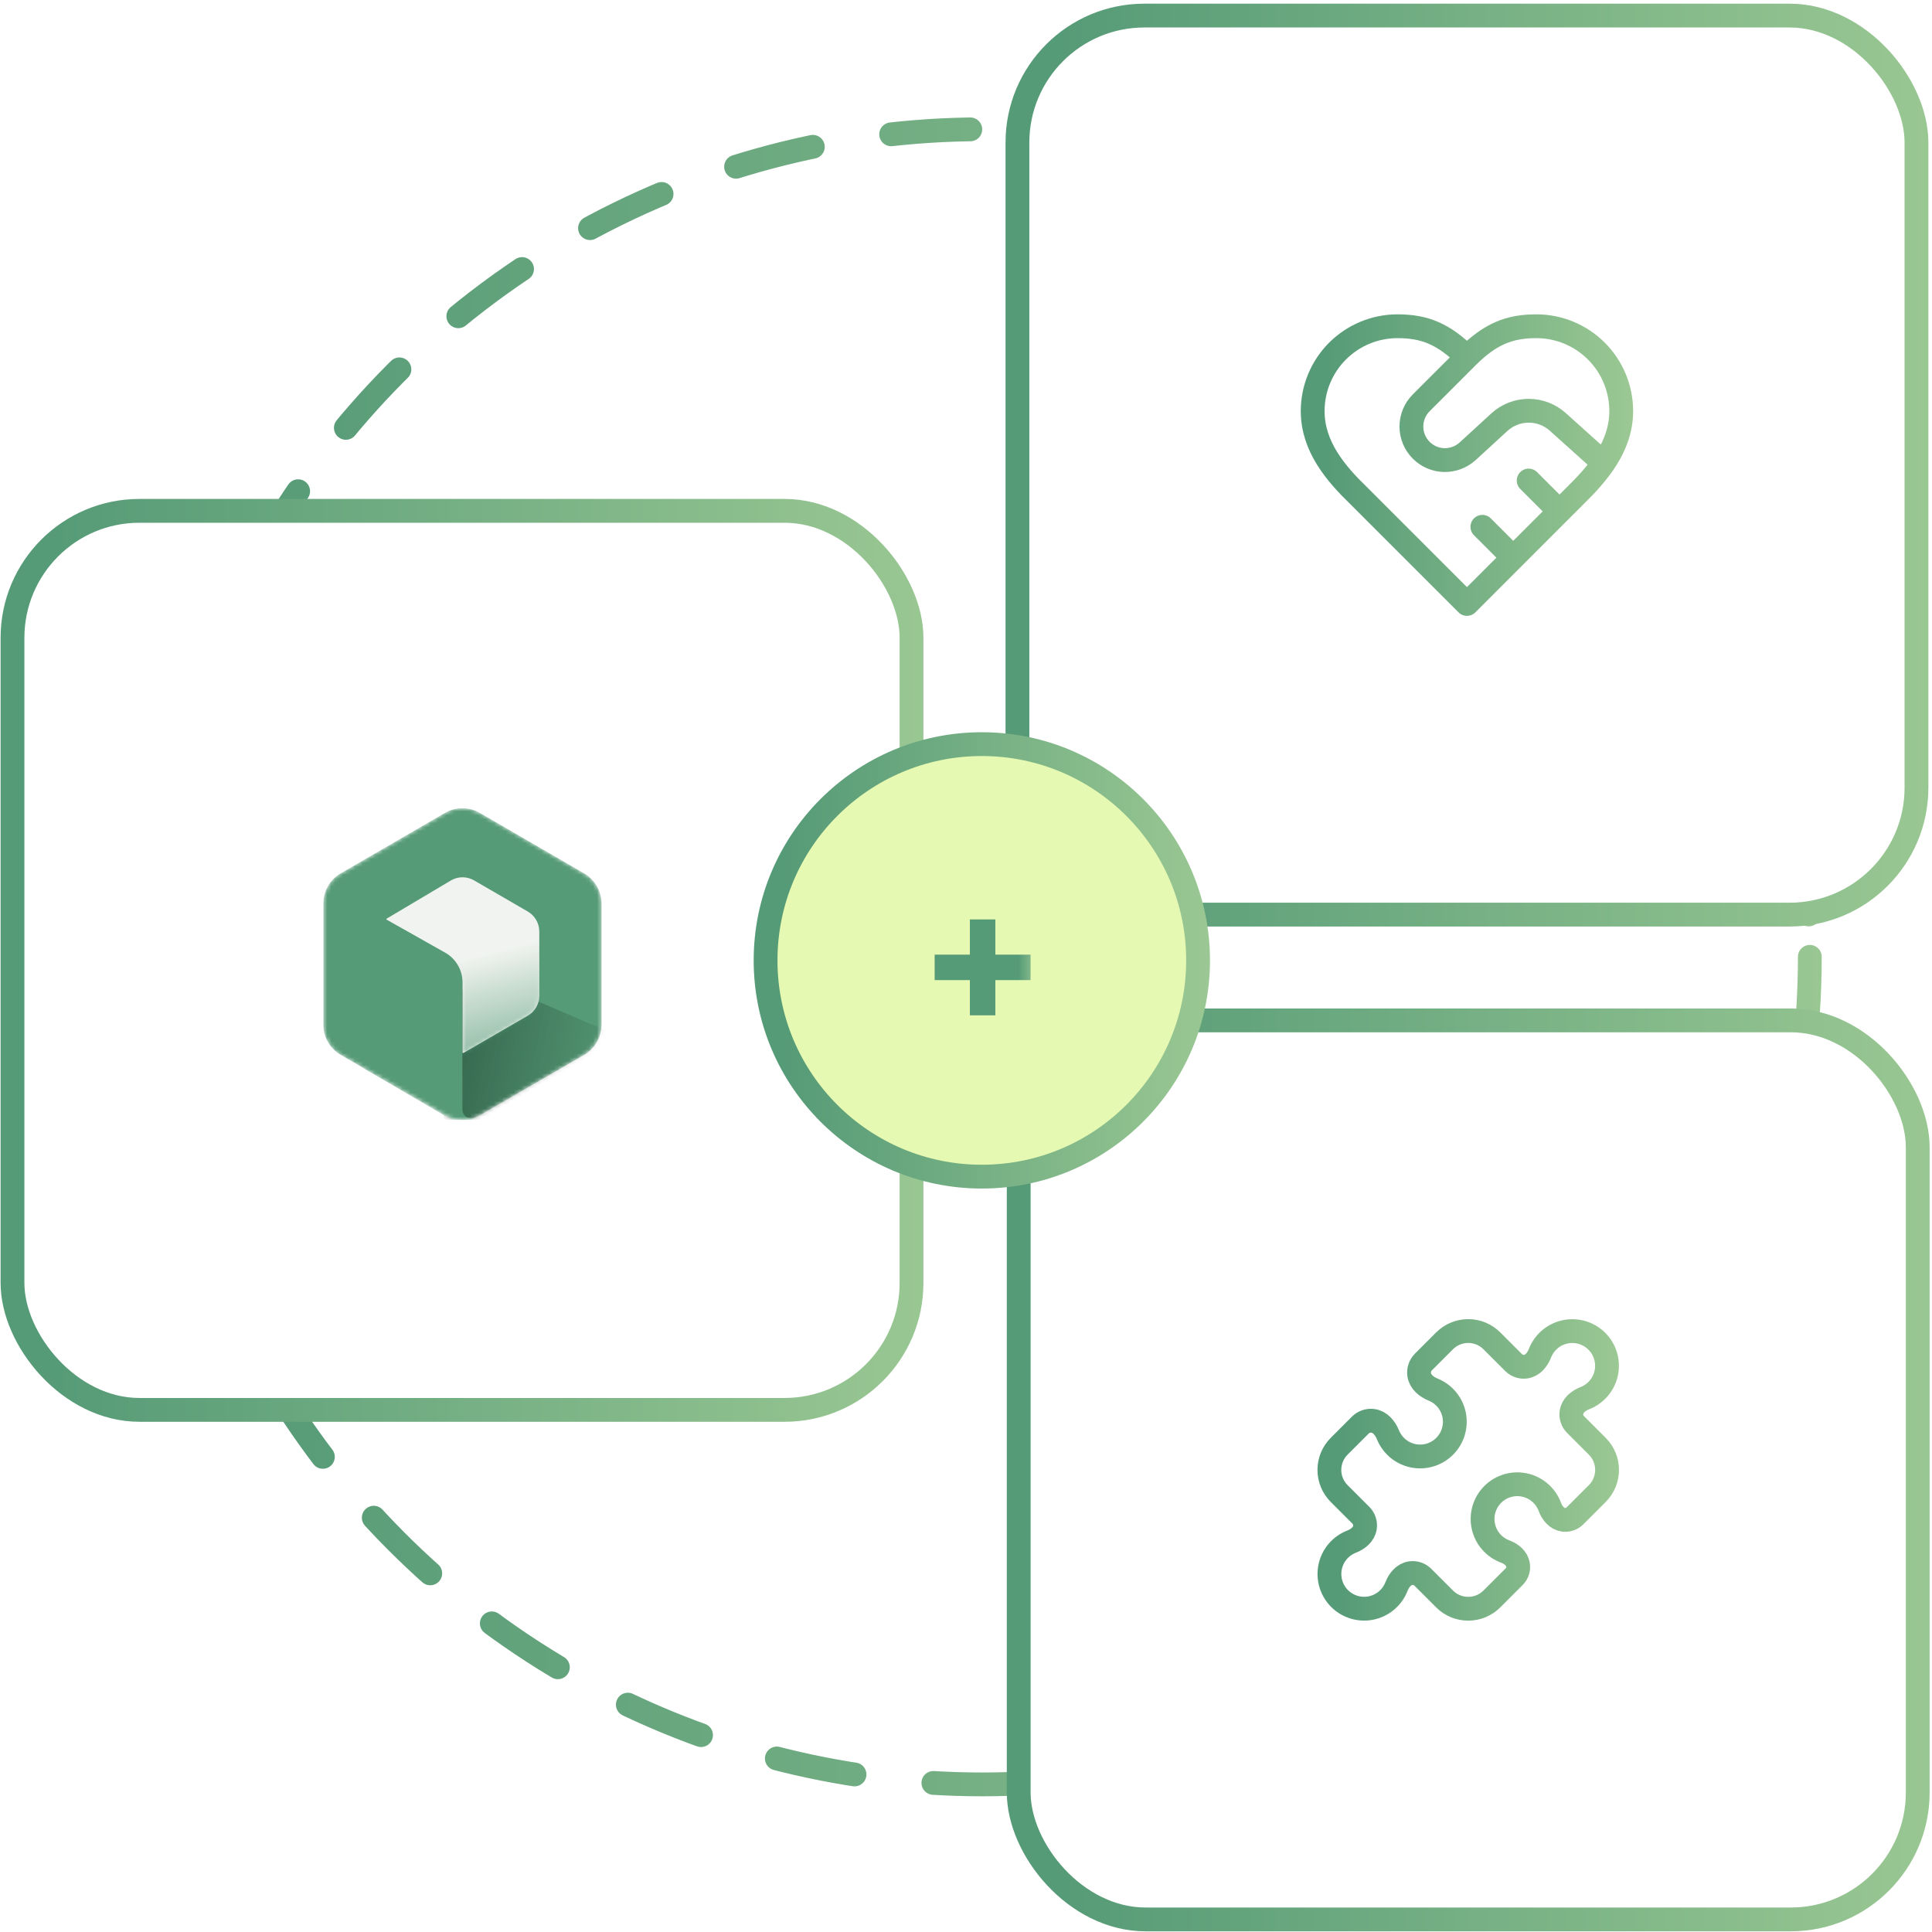 <svg width="487" height="487" viewBox="0 0 487 487" fill="none" xmlns="http://www.w3.org/2000/svg">
<circle cx="247.602" cy="241.19" r="208.602" stroke="url(#paint0_linear_317_48823)" stroke-width="6" stroke-linecap="round" stroke-linejoin="round" stroke-dasharray="20 20"/>
<rect x="256.466" y="3.927" width="226.619" height="226.619" rx="32" fill="white" stroke="url(#paint1_linear_317_48823)" stroke-width="6" stroke-linecap="round" stroke-linejoin="round"/>
<rect x="256.786" y="257.208" width="226.619" height="226.619" rx="32" fill="white" stroke="url(#paint2_linear_317_48823)" stroke-width="6" stroke-linecap="round" stroke-linejoin="round"/>
<path d="M396.127 355.995C395.956 357.122 396.333 358.263 397.138 359.068L402.625 364.555C404.27 366.199 405.096 368.359 405.096 370.518C405.096 372.677 404.273 374.832 402.625 376.48L396.988 382.118C396.609 382.496 396.147 382.781 395.638 382.948C395.129 383.116 394.589 383.162 394.059 383.084C392.414 382.839 391.252 381.404 390.672 379.847C390.162 378.471 389.314 377.245 388.207 376.282C387.1 375.319 385.768 374.651 384.335 374.337C382.901 374.023 381.412 374.075 380.004 374.488C378.596 374.901 377.314 375.661 376.276 376.698C375.239 377.736 374.479 379.018 374.066 380.426C373.654 381.834 373.602 383.323 373.915 384.757C374.229 386.19 374.898 387.522 375.86 388.629C376.823 389.736 378.049 390.584 379.425 391.093C380.986 391.674 382.417 392.833 382.662 394.481C382.741 395.01 382.695 395.551 382.527 396.06C382.359 396.569 382.075 397.031 381.696 397.41L376.062 403.044C375.28 403.829 374.35 404.451 373.326 404.876C372.302 405.301 371.204 405.519 370.096 405.518C368.988 405.519 367.891 405.301 366.868 404.877C365.844 404.453 364.915 403.831 364.133 403.047L358.646 397.56C358.249 397.163 357.765 396.864 357.232 396.688C356.699 396.512 356.132 396.463 355.577 396.545C353.852 396.804 352.638 398.309 352.008 399.933C351.48 401.288 350.622 402.49 349.513 403.43C348.404 404.371 347.077 405.02 345.654 405.318C344.231 405.617 342.755 405.557 341.361 405.142C339.967 404.727 338.699 403.971 337.67 402.943C336.642 401.914 335.886 400.646 335.471 399.252C335.057 397.858 334.996 396.383 335.295 394.959C335.594 393.536 336.243 392.21 337.183 391.1C338.123 389.991 339.325 389.133 340.681 388.605C342.304 387.976 343.809 386.761 344.064 385.036C344.147 384.481 344.099 383.914 343.924 383.382C343.748 382.849 343.45 382.364 343.053 381.967L337.566 376.48C336.782 375.698 336.16 374.769 335.736 373.746C335.312 372.722 335.094 371.625 335.096 370.518C335.096 368.359 335.922 366.199 337.566 364.555L342.906 359.215C343.746 358.375 344.939 357.98 346.115 358.155C347.917 358.424 349.184 360.002 349.87 361.689C350.415 363.025 351.281 364.205 352.393 365.125C353.504 366.045 354.826 366.675 356.24 366.961C357.654 367.246 359.117 367.177 360.498 366.76C361.879 366.343 363.136 365.591 364.156 364.571C365.176 363.551 365.928 362.294 366.345 360.913C366.762 359.532 366.831 358.069 366.546 356.655C366.26 355.241 365.63 353.919 364.71 352.808C363.79 351.696 362.61 350.829 361.274 350.285C359.587 349.599 358.009 348.332 357.74 346.53C357.565 345.354 357.957 344.164 358.8 343.321L364.136 337.985C364.918 337.201 365.847 336.58 366.87 336.157C367.893 335.733 368.989 335.516 370.096 335.518C372.255 335.518 374.414 336.343 376.059 337.988L381.545 343.475C382.35 344.28 383.491 344.658 384.614 344.49C386.339 344.231 387.554 342.726 388.184 341.102C388.712 339.747 389.569 338.545 390.678 337.605C391.788 336.664 393.114 336.015 394.538 335.717C395.961 335.418 397.436 335.479 398.83 335.893C400.224 336.308 401.493 337.064 402.521 338.092C403.549 339.121 404.305 340.389 404.72 341.783C405.135 343.177 405.195 344.652 404.897 346.076C404.598 347.499 403.949 348.825 403.008 349.935C402.068 351.044 400.866 351.902 399.511 352.43C397.887 353.06 396.382 354.27 396.127 355.995Z" stroke="url(#paint3_linear_317_48823)" stroke-width="6" stroke-linecap="round" stroke-linejoin="round"/>
<rect x="3.149" y="128.769" width="226.619" height="226.619" rx="32" fill="white" stroke="url(#paint4_linear_317_48823)" stroke-width="6" stroke-linecap="round" stroke-linejoin="round"/>
<g clip-path="url(#clip0_317_48823)">
<mask id="mask0_317_48823" style="mask-type:alpha" maskUnits="userSpaceOnUse" x="81" y="203" width="71" height="80">
<path d="M147.24 220.153L120.945 204.903C118.232 203.33 114.882 203.33 112.169 204.903L85.873 220.153C83.16 221.726 81.485 224.636 81.485 227.781V258.265C81.485 261.416 83.16 264.321 85.873 265.899L112.169 281.144C114.882 282.716 118.232 282.716 120.945 281.144L147.24 265.899C149.954 264.326 151.628 261.416 151.628 258.265V227.781C151.628 224.63 149.954 221.726 147.24 220.148V220.153Z" fill="#569B77"/>
</mask>
<g mask="url(#mask0_317_48823)">
<path d="M147.24 220.153L120.945 204.903C118.232 203.33 114.882 203.33 112.169 204.903L85.873 220.153C83.16 221.726 81.485 224.636 81.485 227.781V258.265C81.485 261.416 83.16 264.321 85.873 265.899L112.169 281.144C114.882 282.716 118.232 282.716 120.945 281.144L147.24 265.899C149.954 264.326 151.628 261.416 151.628 258.265V227.781C151.628 224.63 149.954 221.726 147.24 220.148V220.153Z" fill="#569B77"/>
<g filter="url(#filter0_f_317_48823)">
<path d="M111.831 290.78V265.563V249.49H128.706L163.07 264.177L111.831 290.78Z" fill="url(#paint5_linear_317_48823)" fill-opacity="0.6"/>
</g>
<path d="M91.435 229.094L116.557 240.038V279.674C116.557 281.222 118.073 282.315 119.542 281.826L116.557 283.816L91.435 269.14V229.094Z" fill="#569B77"/>
<path d="M135.939 250.983C135.939 253.058 134.836 254.98 133.047 256.018L116.843 265.409C116.734 265.475 116.593 265.393 116.593 265.267V247.652C116.593 244.573 114.956 241.722 112.297 240.183L97.486 231.83C97.377 231.77 97.377 231.612 97.486 231.552L113.7 221.913C115.489 220.875 117.697 220.875 119.486 221.913L133.047 229.775C134.836 230.813 135.939 232.735 135.939 234.81V250.983Z" fill="#F0F3EF"/>
<mask id="mask1_317_48823" style="mask-type:alpha" maskUnits="userSpaceOnUse" x="97" y="221" width="39" height="45">
<path d="M135.939 251.033C135.939 253.108 134.836 255.03 133.047 256.067L116.843 265.459C116.734 265.524 116.593 265.442 116.593 265.317V248.15C116.593 245.07 114.956 242.22 112.297 240.68L97.486 232.086C97.377 232.026 97.377 231.867 97.486 231.807L113.7 222.41C115.489 221.373 117.697 221.373 119.486 222.41L133.047 230.273C134.836 231.31 135.939 233.232 135.939 235.307V251.033Z" fill="url(#paint6_linear_317_48823)"/>
</mask>
<g mask="url(#mask1_317_48823)">
<g filter="url(#filter1_f_317_48823)">
<path d="M138.197 215.165C130.486 219.559 114.02 243.67 112.826 244.267L107.354 283.816L144.664 252.226L138.197 215.165Z" fill="url(#paint7_linear_317_48823)" fill-opacity="0.84"/>
</g>
</g>
</g>
</g>
<path d="M369.776 90.014C375.609 84.181 380.431 82.236 387.276 82.236C392.948 82.236 398.389 84.49 402.4 88.501C406.411 92.512 408.664 97.953 408.664 103.625C408.664 112.531 402.792 119.336 396.998 125.014L369.776 152.236L342.553 125.014C336.72 119.375 330.887 112.57 330.887 103.625C330.887 97.953 333.14 92.512 337.151 88.501C341.163 84.49 346.603 82.236 352.276 82.236C359.12 82.236 363.942 84.181 369.776 90.014ZM369.776 90.014L358.264 101.525C357.474 102.31 356.847 103.243 356.419 104.27C355.991 105.298 355.771 106.401 355.771 107.514C355.771 108.627 355.991 109.73 356.419 110.758C356.847 111.786 357.474 112.719 358.264 113.503C361.453 116.692 366.548 116.809 369.931 113.775L377.981 106.386C379.999 104.555 382.626 103.541 385.351 103.541C388.075 103.541 390.702 104.555 392.72 106.386L404.231 116.731M393.109 128.903L385.331 121.125M381.442 140.57L373.664 132.792" stroke="url(#paint8_linear_317_48823)" stroke-width="6" stroke-linecap="round" stroke-linejoin="round"/>
<circle cx="247.49" cy="242.085" r="54.51" fill="#E6F9B2" stroke="url(#paint9_linear_317_48823)" stroke-width="6" stroke-linecap="round" stroke-linejoin="round"/>
<path d="M235.598 247.055V240.635H244.478V231.755H250.898V240.635H259.778V247.055H250.898V255.935H244.478V247.055H235.598Z" fill="url(#paint10_linear_317_48823)"/>
<defs>
<filter id="filter0_f_317_48823" x="103.374" y="241.033" width="68.153" height="58.204" filterUnits="userSpaceOnUse" color-interpolation-filters="sRGB">
<feFlood flood-opacity="0" result="BackgroundImageFix"/>
<feBlend mode="normal" in="SourceGraphic" in2="BackgroundImageFix" result="shape"/>
<feGaussianBlur stdDeviation="4.228" result="effect1_foregroundBlur_317_48823"/>
</filter>
<filter id="filter1_f_317_48823" x="89.942" y="197.754" width="72.133" height="103.473" filterUnits="userSpaceOnUse" color-interpolation-filters="sRGB">
<feFlood flood-opacity="0" result="BackgroundImageFix"/>
<feBlend mode="normal" in="SourceGraphic" in2="BackgroundImageFix" result="shape"/>
<feGaussianBlur stdDeviation="8.706" result="effect1_foregroundBlur_317_48823"/>
</filter>
<linearGradient id="paint0_linear_317_48823" x1="919.794" y1="241.19" x2="59.962" y2="241.19" gradientUnits="userSpaceOnUse">
<stop stop-color="#E6F9B2"/>
<stop offset="1" stop-color="#569B77"/>
</linearGradient>
<linearGradient id="paint1_linear_317_48823" x1="734.901" y1="117.236" x2="267.852" y2="117.236" gradientUnits="userSpaceOnUse">
<stop stop-color="#E6F9B2"/>
<stop offset="1" stop-color="#569B77"/>
</linearGradient>
<linearGradient id="paint2_linear_317_48823" x1="735.222" y1="370.518" x2="268.172" y2="370.518" gradientUnits="userSpaceOnUse">
<stop stop-color="#E6F9B2"/>
<stop offset="1" stop-color="#569B77"/>
</linearGradient>
<linearGradient id="paint3_linear_317_48823" x1="482.879" y1="370.518" x2="338.613" y2="370.518" gradientUnits="userSpaceOnUse">
<stop stop-color="#E6F9B2"/>
<stop offset="1" stop-color="#569B77"/>
</linearGradient>
<linearGradient id="paint4_linear_317_48823" x1="481.585" y1="242.078" x2="14.536" y2="242.078" gradientUnits="userSpaceOnUse">
<stop stop-color="#E6F9B2"/>
<stop offset="1" stop-color="#569B77"/>
</linearGradient>
<linearGradient id="paint5_linear_317_48823" x1="105.081" y1="259.189" x2="162.452" y2="270.724" gradientUnits="userSpaceOnUse">
<stop stop-color="#132F21"/>
<stop offset="0.949" stop-color="#1D3E2D" stop-opacity="0"/>
</linearGradient>
<linearGradient id="paint6_linear_317_48823" x1="106.395" y1="224.015" x2="132.015" y2="265.553" gradientUnits="userSpaceOnUse">
<stop offset="0.005" stop-color="#074E29"/>
<stop offset="0.225" stop-color="#569B77"/>
<stop offset="0.465" stop-color="#E0FF8C"/>
<stop offset="0.79" stop-color="#569B77"/>
<stop offset="1" stop-color="#074E29"/>
</linearGradient>
<linearGradient id="paint7_linear_317_48823" x1="125.138" y1="230.338" x2="135.709" y2="271.628" gradientUnits="userSpaceOnUse">
<stop offset="0.22" stop-color="#569B77" stop-opacity="0"/>
<stop offset="1" stop-color="#569B77"/>
</linearGradient>
<linearGradient id="paint8_linear_317_48823" x1="495.09" y1="117.236" x2="334.795" y2="117.236" gradientUnits="userSpaceOnUse">
<stop stop-color="#E6F9B2"/>
<stop offset="1" stop-color="#569B77"/>
</linearGradient>
<linearGradient id="paint9_linear_317_48823" x1="423.14" y1="242.085" x2="198.459" y2="242.085" gradientUnits="userSpaceOnUse">
<stop stop-color="#E6F9B2"/>
<stop offset="1" stop-color="#569B77"/>
</linearGradient>
<linearGradient id="paint10_linear_317_48823" x1="253.711" y1="253.985" x2="267.157" y2="253.985" gradientUnits="userSpaceOnUse">
<stop offset="0.226" stop-color="#569B77"/>
<stop offset="1" stop-color="#E6F9B2"/>
</linearGradient>
<clipPath id="clip0_317_48823">
<rect width="289.029" height="78.6" fill="white" transform="translate(81.485 203.723)"/>
</clipPath>
</defs>
</svg>
